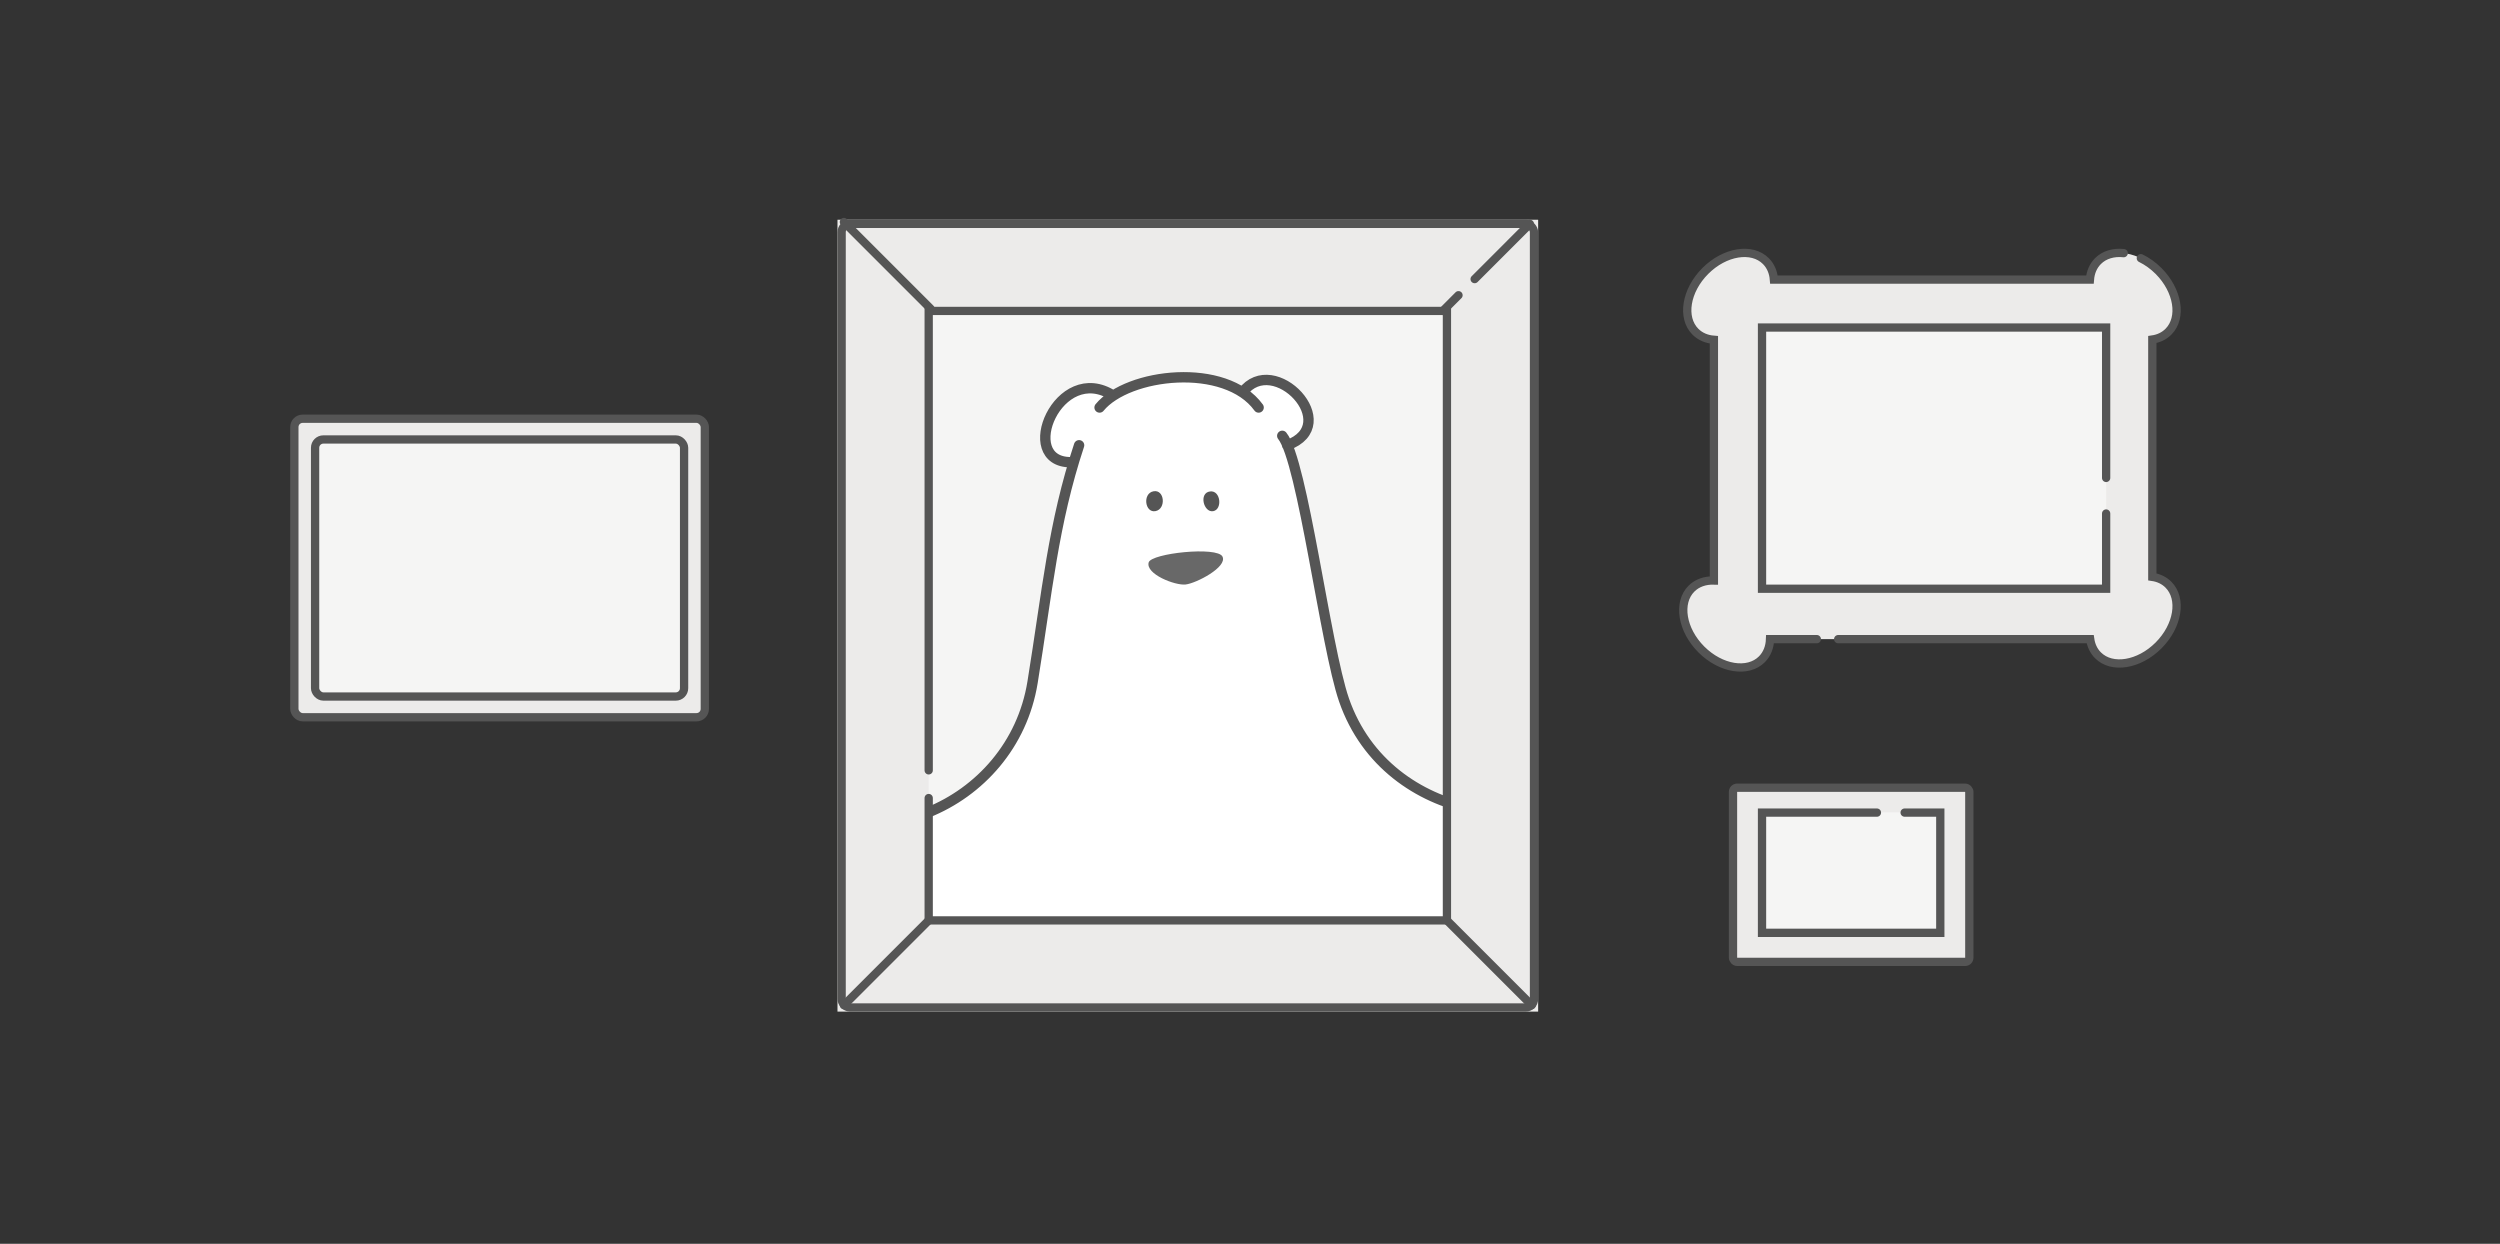 <?xml version="1.0" encoding="UTF-8"?>
<svg width="603px" height="300px" viewBox="0 0 603 300" version="1.1" xmlns="http://www.w3.org/2000/svg" xmlns:xlink="http://www.w3.org/1999/xlink">
    <rect x="0" y="0" width="603" height="300" fill="#333333" stroke="none"/>
    <title>vellum-pic-2</title>
    <defs>
        <polyline id="path-1" points="22 132.807 22 22 147 22 147 169 22 169 22 139.489"></polyline>
        <polyline id="path-3" points="22 132.807 22 22 147 22 147 169 22 169 22 139.489"></polyline>
    </defs>
    <g id="vellum-pic-2" stroke="none" stroke-width="1" fill="none" fill-rule="evenodd">
        <g id="frame-4" transform="translate(69.969, 100.49)" stroke="#555555" stroke-width="2">
            <rect id="Rectangle" fill="#ECEBEA" x="1.031" y="0.51" width="99" height="72" rx="2"></rect>
            <rect id="Rectangle" fill="#F5F5F4" x="6.031" y="5.51" width="89" height="62" rx="2"></rect>
        </g>
        <g id="frame-3" transform="translate(416.774, 188.552)">
            <rect id="Rectangle" stroke="#555555" stroke-width="2" fill="#ECEBEA" x="1.226" y="1.448" width="57" height="42" rx="1"></rect>
            <rect id="Fill" fill="#F5F5F4" x="8.226" y="7.448" width="43" height="29"></rect>
            <polyline id="Path" stroke="#555555" stroke-width="2" fill="#F5F5F4" stroke-linecap="round" points="42.626 7.448 51.226 7.448 51.226 36.448 8.226 36.448 8.226 7.448 35.937 7.448"></polyline>
        </g>
        <g id="frame-2" transform="translate(405.976, 61.138)">
            <path d="M100.055,1.84 C103.434,-1.546 109.978,-0.479 114.67,4.225 C119.363,8.929 120.428,15.487 117.05,18.873 C116.007,19.919 114.663,20.54 113.164,20.76 L113.164,78 C114.663,78.221 116.007,78.841 117.05,79.887 C120.428,83.273 119.363,89.832 114.67,94.535 C109.978,99.239 103.434,100.306 100.055,96.92 C99.012,95.874 98.393,94.527 98.173,93.025 L20.961,93.026 C20.896,94.913 20.254,96.619 18.992,97.883 C15.613,101.27 9.07,100.202 4.377,95.499 C-0.316,90.795 -1.381,84.237 1.998,80.85 C3.386,79.459 5.308,78.82 7.416,78.875 L7.416,20.824 C5.688,20.689 4.133,20.05 2.959,18.873 C-0.42,15.487 0.646,8.929 5.338,4.225 C10.031,-0.479 16.575,-1.546 19.954,1.84 C21.127,3.017 21.765,4.576 21.9,6.307 L98.109,6.307 C98.244,4.576 98.882,3.017 100.055,1.84 Z" id="Fill" fill="#ECEBEA"></path>
            <path d="M110.395,1.143 C111.892,1.872 113.354,2.906 114.67,4.225 C119.363,8.929 120.428,15.487 117.05,18.873 C116.007,19.919 114.663,20.54 113.164,20.76 L113.164,78 C114.663,78.221 116.007,78.841 117.05,79.887 C120.428,83.273 119.363,89.832 114.67,94.535 C109.978,99.239 103.434,100.306 100.055,96.92 C99.012,95.874 98.393,94.527 98.173,93.025 C67.301,93.026 47.041,93.026 37.394,93.026 M32.241,93.026 C29.734,93.026 25.974,93.026 20.961,93.026 C20.896,94.913 20.254,96.619 18.992,97.883 C15.613,101.27 9.07,100.202 4.377,95.499 C-0.316,90.795 -1.381,84.237 1.998,80.85 C3.386,79.459 5.308,78.82 7.416,78.875 L7.416,20.824 C5.688,20.689 4.133,20.05 2.959,18.873 C-0.42,15.487 0.646,8.929 5.338,4.225 C10.031,-0.479 16.575,-1.546 19.954,1.84 C21.127,3.017 21.765,4.576 21.9,6.307 L98.109,6.307 C98.244,4.576 98.882,3.017 100.055,1.84 C101.614,0.278 103.847,-0.337 106.262,-0.083" id="Shape" stroke="#555555" stroke-width="2" stroke-linecap="round"></path>
            <rect id="Rectangle" fill="#F5F5F4" x="19.024" y="17.862" width="83" height="63"></rect>
            <polyline id="Path" stroke="#555555" stroke-width="2" stroke-linecap="round" points="102.024 62.725 102.024 80.862 19.024 80.862 19.024 17.862 102.024 17.862 102.024 54.135"></polyline>
        </g>
        <g id="frame-1" transform="translate(202, 53)">
            <rect id="Fill" fill="#ECEBEA" x="-2.84217094e-14" y="0" width="169" height="191"></rect>
            <rect id="Rectangle" stroke="#555555" stroke-width="2" x="1" y="1" width="167" height="189" rx="2"></rect>
            <rect id="Fill-Copy-2" fill="#F5F5F4" x="22" y="22" width="125" height="147"></rect>
            <line x1="1.55" y1="0.55" x2="22.45" y2="21.45" id="Line-3" stroke="#555555" stroke-width="2" stroke-linecap="round"></line>
            <line x1="146.55" y1="168.55" x2="167.45" y2="189.45" id="Line-3-Copy" stroke="#555555" stroke-width="2" stroke-linecap="round"></line>
            <path d="M146,1 L149.79,4.79 M153.683,8.683 L167,22" id="Shape" stroke="#555555" stroke-width="2" stroke-linecap="round" transform="translate(156.5, 11.5) scale(1, -1) translate(-156.5, -11.5) "></path>
            <line x1="1.55" y1="168.55" x2="22.45" y2="189.45" id="Line-3-Copy-3" stroke="#555555" stroke-width="2" stroke-linecap="round" transform="translate(12, 179) scale(1, -1) translate(-12, -179) "></line>
            <mask id="mask-2" fill="white">
                <use xlink:href="#path-1"></use>
            </mask>
            <g id="Mask"></g>
            <g id="portrait" mask="url(#mask-2)">
                <g transform="translate(-48, 37.949)">
                    <path d="M70,104.551 C104,92.051 94,50.051 104.5,20.551 C89.5,18.551 104,-3.449 114.5,4.551 C118.5,1.551 134.5,-3.449 145.5,3.551 C151.5,-5.449 170.5,9.051 156.5,16.551 C169,50.051 160,91.051 195,102.551 C195,107.551 195,116.884 195,130.551 L70,131.051 C70,117.051 70,108.218 70,104.551 Z" id="Path-2" stroke="none" fill="#FFFFFF" fill-rule="evenodd"></path>
                    <path d="M106.277,16.447 C100.013,35.401 98.599,51.778 95.052,73.628 C90.144,103.875 53.894,118.729 30.561,99.113 C25.612,94.954 31.978,87.079 26.309,82.123 C20.639,77.168 7.883,80 1.505,82.123 C-6.817,84.894 19.222,159.995 83.607,137.801 M111.215,7.342 C118.052,-1.006 141.602,-3.662 149.579,7.342 M104.265,20.534 C91.053,20.534 101.339,-4.042 114.512,4.486 M155.279,14.172 C160.216,20.243 165.677,64.877 170.174,77.876 C180.81,108.61 221.2,111.148 230.413,96.282 C233.248,87.787 222.618,82.831 229.705,77.876 C236.792,72.92 250.687,68.614 253.092,79.292 C259.47,107.609 231.831,143.712 183.638,137.447 M145.692,3.696 C153.26,-6.318 170.092,11.551 156.454,16.447" id="Stroke-1" stroke="#555555" stroke-width="2.5" fill="none" stroke-linecap="round"></path>
                    <path d="M123.061,44.706 C123.687,42.489 139.636,40.782 140.866,43.305 C142.096,45.827 134.521,49.751 131.963,50.031 C129.406,50.312 122.267,47.509 123.061,44.706 Z" id="Path" stroke="none" fill="#686868" fill-rule="evenodd"></path>
                    <path d="M137.878,27.586 C140.46,27.27 140.902,31.954 138.61,32.348 C136.319,32.742 135.078,27.929 137.878,27.586 Z" id="Path" stroke="none" fill="#555555" fill-rule="evenodd"></path>
                    <path d="M124.212,27.551 C126.907,27.034 127.322,31.788 124.735,32.328 C122.148,32.868 121.518,28.068 124.212,27.551 Z" id="Path" stroke="none" fill="#555555" fill-rule="evenodd"></path>
                </g>
            </g>
            <mask id="mask-4" fill="white">
                <use xlink:href="#path-3"></use>
            </mask>
            <use id="Path" stroke="#555555" stroke-width="2" stroke-linecap="round" xlink:href="#path-3"></use>
        </g>
    </g>
</svg>